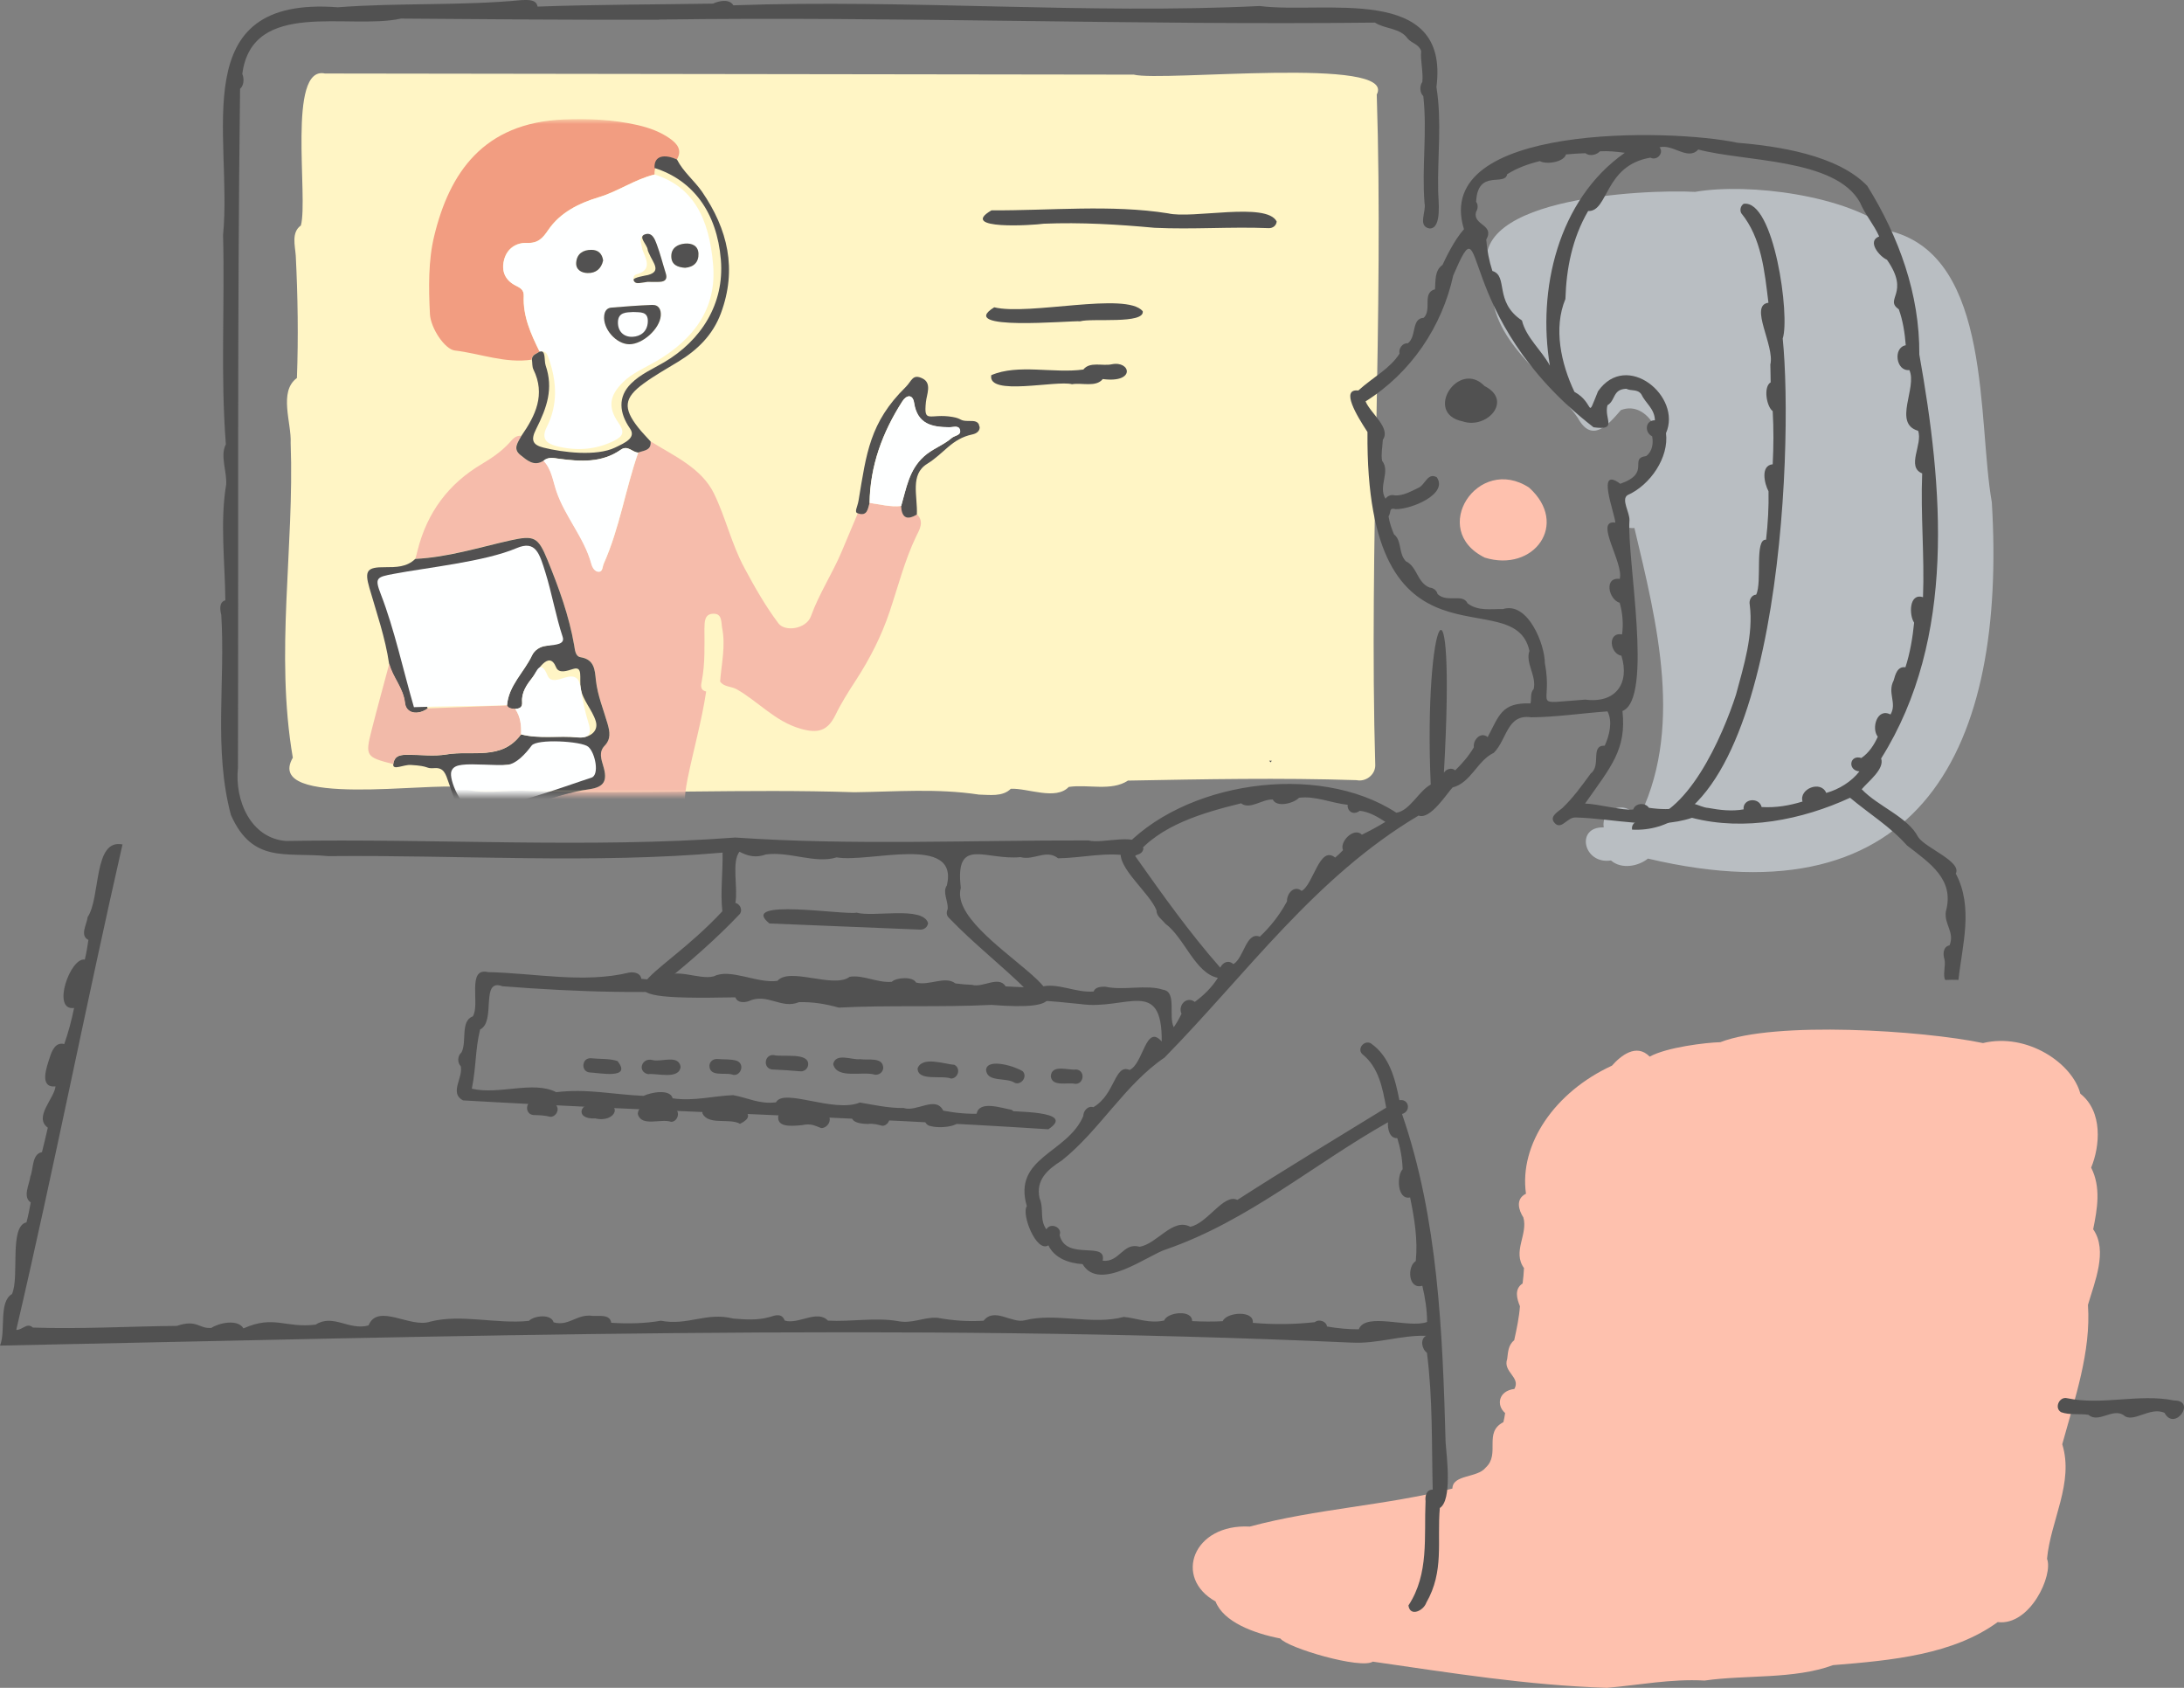 <svg width="220" height="170" viewBox="0 0 220 170" fill="none" xmlns="http://www.w3.org/2000/svg">
<rect x="0" y="0" width="220" height="170" fill="#808080" stroke="none"/>
<path d="M200.646 50.614C199.175 42.342 200.694 26.012 190.549 23.307C186.229 19.651 176.087 18.395 170.75 19.326C165.681 19.047 146.134 19.908 150.317 28.347C149.828 34.307 155.91 37.754 158.939 42.091C160.365 44.713 162.012 42.769 163.276 41.304C166.017 40.244 168.083 44.395 166.803 46.589C166.135 48.905 162.822 49.435 162.831 51.803C162.889 52.764 163.813 53.271 164.638 53.178C166.893 62.678 169.733 73.675 164.833 82.856C164.67 80.498 161.216 81.035 161.546 83.338C158.674 83.236 159.476 87.094 162.278 86.667C163.343 87.592 165.047 87.251 166.001 86.477C193.671 93.021 202.117 75.178 200.643 50.608L200.646 50.614Z" fill="#B9BEC2"/>
<path d="M154.025 49.108C148.882 45.763 143.88 53.374 149.573 56.166C154.511 57.692 158.115 52.78 154.025 49.108Z" fill="#FEC1AE"/>
<path d="M210.851 123.81C211.267 121.77 211.653 119.583 210.647 117.602C211.538 115.466 211.848 111.956 209.557 110.157C208.765 107.093 204.206 103.99 199.752 105.058C193.649 103.781 178.802 102.824 173.294 104.97C171.878 105.002 167.894 105.476 166.178 106.424C164.84 105.048 163.261 106.332 162.376 107.335C156.616 109.98 153.012 115.256 153.715 120.231C152.631 120.763 152.986 121.897 153.453 122.624C153.938 124.33 152.325 126.055 153.516 127.725C153.491 128.241 153.443 128.758 153.376 129.271C152.5 129.844 152.817 130.847 153.108 131.566C153.024 132.714 152.778 133.853 152.529 134.989C151.897 135.5 151.916 136.229 151.823 136.875C151.36 138.191 153.216 138.704 152.548 139.895C150.96 140.084 150.689 141.526 151.615 142.322C151.574 142.63 151.513 142.934 151.44 143.24C149.404 144.284 151.168 146.444 149.654 147.819C148.833 148.875 146.331 148.493 146.305 149.926C139.596 151.64 132.573 151.959 125.895 153.758C120.173 153.45 118.17 158.924 122.445 161.298C123.24 163.363 126.288 164.507 128.972 165.031C129.704 165.99 137.1 168.148 138.283 167.361C146.126 168.49 153.897 169.749 161.875 169.999C165.108 169.726 168.287 169.077 171.703 169.266C175.91 168.667 180.69 169.162 184.652 167.713C190.671 167.232 196.752 166.639 201.231 163.379C204.515 163.777 206.848 158.616 206.202 157.001C206.557 153.172 208.937 149.33 207.736 145.466C209.001 140.859 210.65 136.135 210.324 131.431C210.979 129.17 212.359 125.959 210.851 123.815V123.81Z" fill="#FEC1AE"/>
<path d="M138.678 9.531C140.83 5.621 117.122 8.259 114.205 7.516C87.05 7.481 59.891 7.446 32.736 7.404C28.904 6.565 31.073 19.94 30.308 22.712C29.33 23.403 29.723 24.743 29.794 25.761C29.998 29.864 30.062 33.966 29.909 38.072C28.038 39.444 29.378 42.602 29.279 44.616C29.663 55.195 27.683 65.746 29.496 76.315C26.528 81.44 43.667 78.738 46.315 79.306C48.484 80.161 51.001 79.496 53.281 79.669C64.196 80.01 75.063 79.432 86.062 79.795C90.328 79.74 94.348 79.39 98.614 80.032C99.673 80.055 100.997 80.273 101.822 79.445C103.562 79.374 106.341 80.636 107.659 79.261C109.587 78.969 111.954 79.724 113.62 78.622C121.308 78.481 128.965 78.33 136.644 78.577C137.561 78.77 138.518 78.066 138.534 77.103C137.897 55.311 139.391 31.444 138.684 9.531H138.678Z" fill="#FFF5C5"/>
<path d="M179.576 34.095C180.334 31.929 178.716 20.068 175.639 20.528C175.339 20.733 175.236 21.145 175.399 21.469C177.449 23.978 177.75 27.345 178.14 30.493C176.151 30.741 178.802 34.834 178.329 36.723V36.649C178.338 37.291 178.364 37.86 178.364 38.512C177.609 38.946 177.945 40.957 178.569 41.407C178.671 43.196 178.661 44.937 178.569 46.762C177.318 46.878 177.734 48.725 178.147 49.48C178.182 51.054 178.089 52.715 177.9 54.363C176.711 54.238 177.529 58.652 176.903 59.892C176.423 59.921 176.157 60.455 176.256 60.907C176.64 63.921 175.658 67.05 174.872 69.964C173.57 74.012 169.908 82.596 165.034 82.705C164.618 82.75 164.315 83.149 164.407 83.563C179.301 84.318 180.711 45.181 179.576 34.092V34.095Z" fill="#515151"/>
<path d="M149.547 38.885C146.931 36.164 143.352 41.625 147.334 42.441C149.771 43.27 152.441 40.337 149.547 38.885Z" fill="#515151"/>
<path d="M197.001 88.01C197.682 86.779 193.932 85.412 193.214 84.3C192.179 82.278 189.168 81.219 187.536 79.492C188.206 78.688 189.857 77.458 189.493 76.392C197.123 64.257 195.702 48.949 193.338 35.703C193.383 29.652 191.301 23.884 188.095 18.72C185.09 15.595 179.047 14.712 174.988 14.374C168.349 12.943 144.158 12.398 147.47 23.086C146.486 24.171 145.573 26.107 145.308 26.683C144.49 27.243 144.618 28.342 144.551 29.134C143.223 29.5 144.264 31.159 143.421 32.006C142.146 32.079 142.721 33.875 141.821 34.573C141.252 34.536 140.863 35.121 140.978 35.62C139.972 37.176 138.372 37.935 136.826 39.332C135.028 39.131 136.625 41.796 137.749 43.513C137.541 68.977 152.519 58.365 154.065 65.564C153.633 66.763 154.796 68.067 154.493 69.397C154.122 69.778 154.285 70.363 154.173 70.847C151.235 70.743 151.018 72.08 149.859 74.236C149.131 73.651 148.355 74.553 148.466 75.272C147.959 76.124 147.31 76.895 146.585 77.589C146.234 77.275 145.662 77.455 145.448 77.836C146.723 55.319 143.376 61.961 144.12 79.023C142.926 79.653 142.025 81.654 140.661 81.858C132.716 76.675 119.064 78.74 112.945 85.68C112.405 87.297 115.841 89.952 116.502 91.703C116.477 92.267 117.061 92.623 117.387 93.031C119.329 94.468 120.383 98.025 122.679 98.488C122.088 99.432 121.27 100.242 120.354 100.912C119.501 100.282 118.639 101.283 119.016 102.106C118.789 102.593 118.53 103.037 118.237 103.461C117.681 102.383 118.562 99.904 117.189 99.694C115.471 99.124 113.213 99.797 111.332 99.38C110.898 99.38 110.333 99.404 110.163 99.864C108.365 100.023 106.472 98.923 104.853 99.404C103.674 99.475 102.489 99.42 101.305 99.347C100.589 98.232 99.002 99.517 97.916 99.194C97.361 99.176 96.802 99.121 96.243 99.051C95.202 98.247 93.592 99.325 92.27 98.96C91.96 98.326 90.268 98.448 89.83 98.89C88.365 99.012 86.943 98.162 85.593 98.384C83.961 99.603 79.57 97.364 78.311 98.792C76.293 99.085 73.572 97.495 71.905 98.336C70.391 98.756 67.738 97.27 66.847 98.671C66.074 98.683 65.397 98.686 64.605 98.585C64.522 98.016 63.893 97.87 63.378 97.958C58.764 99.064 53.961 98.019 49.164 97.912C46.983 97.398 48.388 101.183 47.628 102.364C46.341 102.849 47.056 104.932 46.485 106.006C46.079 106.335 46.057 107.03 46.411 107.389C46.68 108.546 45.23 110.069 46.635 110.83C66.09 111.957 86.151 112.487 105.603 113.741C108.509 111.817 101.991 112.015 100.867 111.844C100.254 111.652 99.047 111.442 98.74 112.158C97.492 112.228 96.24 112.097 95.013 111.865C94.26 110.318 92.328 112.039 91.025 111.597C89.578 111.625 88.052 111.293 86.618 111.046C83.999 112.133 78.937 109.545 78.171 111.025C76.513 111.241 75.325 110.568 73.853 110.303C71.819 110.385 69.88 110.937 67.76 110.623C67.492 109.63 65.528 110.035 64.835 110.376C61.846 110.254 59.134 109.624 56.033 110.005C53.731 108.814 50.224 110.306 47.529 109.652C47.989 107.328 47.855 105.787 48.362 103.689C50.01 102.894 48.334 98.491 50.611 99.335C58.192 99.928 65.853 100.166 73.39 99.566C85.11 100.757 97.019 99.828 108.832 101.128C113.405 101.789 117.084 98.363 117.023 104.904C115.414 103.047 115.174 107.176 113.782 107.764C112.262 107.121 112.357 110.227 110.135 111.518C109.579 111.336 109.122 111.899 109.122 112.407C107.538 116.183 101.988 116.534 103.435 121.488C102.863 122.298 104.399 126.202 105.606 125.432C106.223 126.735 107.688 127.24 109.052 127.323C110.754 130.222 115.749 126.336 117.473 125.834C125.764 122.965 132.346 117.237 139.815 113.035C139.758 113.696 139.975 114.676 140.751 114.633C141.061 115.617 141.255 116.662 141.291 117.767C140.687 118.388 140.719 120.885 142.044 120.608C142.475 122.709 142.83 124.838 142.616 127.012C141.734 127.536 141.833 129.92 143.274 129.5C143.555 130.691 143.756 131.948 143.753 133.151C141.92 133.833 137.561 132.113 136.874 133.888C135.82 133.894 134.721 133.788 133.671 133.605C133.62 133.087 132.853 132.822 132.445 133.169C130.375 133.398 128.274 133.422 126.198 133.236C126.351 131.936 123.525 132.161 123.171 133.069C122.19 133.13 121.155 133.115 120.089 133.063C120.098 131.86 117.569 132.164 117.266 133.005C115.739 133.331 114.545 132.774 113.207 132.64C110.007 133.495 106.36 132.183 103.233 132.981C101.911 133.325 100.171 131.638 99.079 133.023C97.472 133.127 95.936 133.002 94.397 132.725C92.986 132.649 91.897 133.367 90.399 133.054C88.176 132.679 85.707 133.142 83.402 133.014C82.316 131.872 80.425 133.431 79.049 133.008C78.749 132.25 78.132 132.454 77.503 132.658C76.315 132.993 75.118 132.908 73.847 132.804C71.151 132.125 69.28 133.553 66.566 133.023C65.042 133.297 63.299 133.346 61.568 133.23C61.462 132.369 60.399 132.563 59.735 132.542C58.109 132.286 57.33 133.626 55.765 133.185C55.526 132.311 53.795 132.503 53.284 133.038C50.042 133.383 46.443 132.32 43.339 133.115C41.334 133.806 38.067 131.205 37.125 133.495C35.167 134.049 33.557 132.286 31.798 133.416C28.722 133.794 27.608 132.42 24.526 133.797C23.961 132.834 22.083 133.23 21.294 133.745C20.023 133.861 19.876 132.85 17.817 133.544C12.966 133.59 8.22 133.879 3.312 133.714C2.718 133.16 2.242 133.989 1.638 133.946C5.423 117.755 8.638 101.289 12.34 85.053C9.373 84.45 10.162 90.397 8.824 92.376C8.757 93.092 8 94.231 8.907 94.672C8.811 95.333 8.702 95.997 8.543 96.649C7.08 96.387 5.161 101.835 7.463 101.524C7.211 102.76 6.892 103.966 6.473 105.16C5.573 104.919 5.215 105.876 5.007 106.521C4.73 107.401 3.886 109.588 5.592 109.423C5.47 110.653 3.369 112.52 4.816 113.58C4.621 114.402 4.439 115.23 4.228 116.046C3.203 116.22 3.376 117.746 3.059 118.492C2.97 119.268 2.248 120.565 3.098 121.107C2.973 121.784 2.842 122.456 2.667 123.117C0.888 123.498 1.99 128.656 1.204 130.34C-0.166 131.129 0.61 134.074 0 135.529C45.041 134.61 90.986 133.194 136.133 135.228C136.127 135.228 136.117 135.228 136.111 135.228L136.203 135.234C136.184 135.231 136.162 135.228 136.143 135.225C138.739 135.374 141.07 134.47 143.654 134.54C143.028 134.878 143.219 135.883 143.74 136.251C144.337 140.95 144.206 145.402 144.321 150.034C143.673 150.034 143.539 150.691 143.599 151.188C143.437 154.778 143.976 158.514 141.875 161.703C142.041 162.89 143.401 162.226 143.673 161.426C145.503 158.24 144.743 155.271 145.037 151.885C146.295 151.109 145.733 146.714 145.621 145.314C145.314 134.208 144.867 122.724 141.23 112.203C142.175 111.935 141.929 110.641 140.965 110.812C140.534 108.653 139.978 106.387 138.071 105.075C137.388 104.74 136.686 105.647 137.222 106.168C138.883 107.489 139.263 109.569 139.636 111.564C134.584 114.667 129.558 117.694 124.64 120.855C123.279 120.17 121.638 123.227 119.894 123.559C118.131 122.624 116.573 125.276 114.797 125.575C113.127 125.091 112.788 127.177 111.074 126.979C111.511 124.929 107.398 127.061 106.737 124.405C107.047 123.626 105.823 123.081 105.405 123.821C104.683 122.822 105.194 121.805 104.712 120.666C104.335 118.86 105.475 117.819 106.957 116.887C110.773 113.848 113.309 109.228 117.304 106.521C125.604 98.071 132.445 88.347 142.897 82.144C144.075 82.61 145.774 79.876 146.324 79.312C148.179 78.841 148.818 76.596 150.472 75.826C151.82 74.486 151.791 71.888 154.231 72.248C156.667 72.236 159.382 71.834 161.927 71.651C162.464 72.665 162.122 74.075 161.649 75.104C160.155 75.058 161.327 77.09 160.241 77.903C159.356 79.118 158.472 80.348 157.373 81.395C156.846 81.825 155.93 82.327 156.718 83C157.36 83.493 157.89 82.315 158.705 82.336C162.553 82.428 166.698 83.624 170.435 82.37C175.717 83.74 181.519 82.58 186.364 80.351C188.299 81.974 190.448 83.286 192.087 85.147C194.427 86.959 196.906 88.573 196.011 91.807C195.823 93.122 196.922 93.874 196.385 95.214C195.714 95.348 195.702 96.131 195.877 96.639C196.008 97.258 195.679 98.26 195.951 98.704C196.366 98.68 196.867 98.674 197.279 98.695C197.662 95.187 198.806 91.405 197.024 88.01H197.001ZM137.193 84.069C136.369 83.262 134.897 84.806 135.287 85.625C135.038 85.902 134.798 86.118 134.492 86.374C132.914 85.104 132.32 89.075 131.119 89.736C130.346 89.097 129.605 90.038 129.644 90.784C128.938 92.099 128.009 93.305 126.907 94.34C125.518 93.801 125.323 96.463 124.247 97.105C123.697 96.639 123.177 96.959 122.915 97.456C119.785 93.899 117.081 90.08 114.35 86.222C116.806 83.113 121.178 81.858 125.016 80.911C125.901 81.596 127.146 80.473 128.207 80.528C128.619 81.374 130.34 80.899 130.851 80.354C132.496 80.138 134.083 80.881 135.756 81.06C135.689 81.63 136.254 82.187 136.976 81.663C137.925 81.767 138.771 82.269 139.553 82.781C138.787 83.253 137.988 83.679 137.19 84.069H137.193ZM148.693 20.321C148.856 16.972 151.577 18.82 151.826 17.544C152.829 16.917 153.911 16.521 155.112 16.226C155.751 16.597 157.533 16.335 157.744 15.556C158.398 15.489 159.056 15.455 159.714 15.431C160.116 15.772 160.835 15.604 161.167 15.239C162 15.187 162.84 15.279 163.671 15.388C156.888 20.151 154.857 29.262 156.124 36.829C155.291 35.273 153.729 34.009 153.311 32.28C150.456 30.377 151.973 27.794 150.331 27.292C149.999 26.272 149.795 25.2 149.715 24.134C150.59 22.587 148.319 22.706 148.687 21.345C148.878 21.034 148.917 20.629 148.693 20.321ZM159.672 70.466C153.966 70.862 156.492 71.301 155.617 66.8C155.617 64.884 153.895 60.551 151.388 61.349C150.169 61.316 148.904 61.58 147.84 60.776C147.339 59.729 145.771 60.746 144.81 59.833C144.733 59.479 144.391 59.208 144.015 59.181C142.734 58.681 142.779 57.08 141.616 56.532C140.847 55.731 141.243 54.476 140.419 53.815C140.186 53.267 139.968 52.64 139.873 52.009C140.166 51.577 139.85 51.096 140.601 51.282C142.137 51.312 145.921 49.768 144.727 48.066C143.801 47.557 143.564 48.852 142.865 49.141C142.137 49.485 141.374 49.939 140.508 49.899C140.103 49.777 139.729 49.981 139.566 50.237C138.784 48.961 140.103 47.53 139.218 46.403C139.106 45.697 139.263 44.996 139.295 44.299C140.134 43.108 138.052 41.629 137.557 40.429C142.166 37.53 145.266 32.87 146.391 27.736C149.939 19.523 146.023 31.79 160.522 43.035C163.013 43.379 161.56 42.237 161.921 40.818C162.764 40.328 162.416 39.211 163.821 39.156C164.325 39.412 164.929 39.162 165.328 39.698C165.753 40.617 166.673 41.153 166.704 42.332C165.715 42.32 165.635 43.562 166.427 43.943C166.561 44.64 166.452 45.481 165.817 45.934C164.016 46.187 166.363 47.637 163.211 48.727C160.739 46.863 162.655 51.662 162.716 52.637C160.528 52.308 163.604 56.736 163.157 58.307C161.544 58.1 162.042 60.381 163.153 60.713C163.454 61.742 163.537 62.835 163.396 63.898C161.901 63.639 162.151 65.835 163.332 66.048C164.185 68.816 162.77 70.877 159.669 70.463L159.672 70.466ZM187.299 77.702C186.504 78.728 185.252 79.504 183.962 79.864C183.416 78.557 181.197 79.456 181.574 80.731C180.223 81.143 178.916 81.368 177.454 81.286C177.198 80.257 175.531 80.421 175.637 81.52C174.452 81.733 173.248 81.593 172.054 81.371C171.23 81.338 169.92 80.296 169.425 81.298C168.384 81.575 167.18 81.517 166.098 81.362C165.715 80.792 164.737 80.878 164.52 81.529C163.53 81.672 160.953 80.963 159.666 80.936C162.301 77.193 163.853 75.482 163.434 71.614C166.58 70.372 163.856 56.16 164.14 52.408C164.185 51.638 163.281 50.31 163.942 49.872C166.235 48.861 168.135 46.068 167.819 43.629C169.461 39.935 163.85 35.279 160.972 39.412C159.736 42.451 160.713 40.633 158.596 39.466C157.236 36.601 156.466 33.041 157.689 30.112C157.779 27.06 158.373 24.003 159.976 21.253C162.036 21.341 161.601 16.652 166.251 15.879C166.925 16.229 167.634 15.394 167.174 14.834C168.55 14.484 170.016 16.216 171.073 15.059C175.752 16.314 184.898 15.924 187.367 20.401C187.865 21.6 188.765 22.617 189.295 23.814C188.031 24.289 189.311 25.824 190.078 26.162C192.467 29.57 189.749 30.099 191.275 31.159C191.691 32.319 191.876 33.553 191.972 34.774C190.659 35.008 190.994 37.432 192.332 37.271C193.163 39.028 190.64 42.645 193.214 43.389C193.718 44.719 191.991 47.018 193.626 47.682C193.457 51.845 193.872 55.996 193.709 60.152C192.281 59.686 192.304 61.982 192.815 62.713C192.671 64.178 192.409 65.767 191.94 67.208C191.125 67.089 190.915 67.96 190.752 68.539C190.091 69.799 191.116 70.813 190.435 71.965C189.085 71.255 188.481 73.362 189.155 74.2C188.8 74.998 188.273 75.823 187.497 76.347C186.313 75.966 186.073 77.583 187.296 77.695L187.299 77.702Z" fill="#515151"/>
<path d="M22.291 61.942C22.706 68.704 21.51 75.519 23.259 82.082C25.453 87.033 28.821 85.809 33.052 86.23C46.165 86.098 59.68 87.026 72.786 85.876C72.828 87.833 72.552 89.876 72.764 91.784C65.958 99.115 58.25 100.783 74.078 100.452C74.273 101.021 74.957 100.995 75.428 100.834C77.273 99.973 78.722 101.682 80.484 100.937C81.862 100.899 83.164 101.114 84.488 101.486C89.557 101.223 94.616 101.47 99.868 101.213C115.024 102.412 95.307 94.721 96.785 89.429C96.168 84.186 99.26 86.679 102.791 86.329C104.144 86.705 105.394 85.491 106.584 86.448C109.027 86.416 111.458 85.77 113.866 86.226C114.365 86.14 115.072 86.111 115.174 85.491C114.822 83.695 111.077 85.05 109.645 84.649C97.792 84.62 85.841 85.166 74.075 84.357C59.367 85.462 43.664 84.437 28.811 84.704C25.252 84.43 23.621 80.607 23.97 77.334C24.03 54.643 23.896 31.74 24.184 8.943C24.59 8.596 24.6 7.899 24.408 7.439C25.412 -0.149 35.096 3.031 40.389 1.872C49.017 1.936 57.71 2.013 66.383 1.987C66.371 1.981 66.361 1.975 66.348 1.971C90.315 1.64 114.451 2.553 138.505 2.277C139.467 2.925 141.069 2.8 141.808 3.899C142.234 4.378 142.947 4.464 143.158 5.142C143.065 6.122 143.385 7.221 143.273 8.258C142.988 8.65 143.011 9.351 143.375 9.688C143.775 13.28 143.212 16.83 143.497 20.467C143.698 21.286 142.761 22.809 144.015 23.014C145.294 23.014 144.869 20.091 144.869 19.207C144.798 15.718 145.256 12.274 144.696 8.769C146.059 -1.72 133.346 1.444 126.895 0.606C109.542 1.457 91.521 -0.091 73.873 0.535C73.483 -0.139 72.409 0.082 71.823 0.365C65.913 0.461 60.032 0.452 54.15 0.664C54.035 -0.075 53.178 -0.004 52.609 0.005C46.398 0.603 40.232 0.259 34.025 0.734C18.526 -0.451 23.445 13.54 22.47 23.682C22.655 30.843 22.204 37.722 22.751 44.745C22.147 45.917 22.876 47.498 22.783 48.805C22.15 52.545 22.665 56.654 22.7 60.461C22.047 60.657 22.163 61.412 22.291 61.935V61.942ZM74.548 92.035C74.82 91.588 74.519 91.049 74.078 90.939C74.363 89.4 73.665 86.814 74.5 85.77H74.465C75.261 86.204 76.118 86.442 77.145 86.062C79.524 85.732 82.137 87.026 84.277 86.355C87.549 86.936 96.625 83.961 95.381 89.182C94.92 89.834 95.505 90.737 95.47 91.524C95.368 91.807 95.253 92.15 95.64 92.501C98.118 95.077 100.949 97.268 103.491 99.784C91.287 100.349 79.157 99.115 66.965 98.907C69.61 96.77 72.217 94.493 74.545 92.035H74.548Z" fill="#515151"/>
<path d="M127.989 76.784C128.027 76.727 128.069 76.672 128.114 76.621H127.852C127.903 76.672 127.948 76.727 127.989 76.784Z" fill="#515151"/>
<path d="M77.508 93.012C82.571 93.221 87.637 93.42 92.7 93.632C93.093 93.642 93.454 93.372 93.486 92.961C92.92 91.236 88.017 92.408 86.287 91.923C85.082 92.193 74.272 90.419 77.508 93.012Z" fill="#515151"/>
<path d="M108.265 109.158C109.174 109.264 109.378 107.838 108.416 107.716C107.603 107.835 105.96 107.144 105.848 108.391C105.966 109.493 107.495 108.998 108.265 109.158Z" fill="#515151"/>
<path d="M103.041 107.915C102.418 107.459 99.456 106.495 99.328 107.751C99.424 109.056 101.372 108.481 102.206 109.059C102.836 109.338 103.524 108.481 103.041 107.915Z" fill="#515151"/>
<path d="M95.792 108.634C96.463 108.634 96.85 107.651 96.147 107.25C95.107 107.179 92.904 106.35 92.434 107.6C92.421 108.946 94.899 108.268 95.792 108.631V108.634Z" fill="#515151"/>
<path d="M88.97 107.594C88.976 106.412 87.444 106.816 86.651 106.681C85.823 106.787 84.182 105.994 83.93 107.173C84.288 108.737 86.92 107.851 88.151 108.249L88.119 108.243C88.522 108.297 88.928 108.024 88.97 107.591V107.594Z" fill="#515151"/>
<path d="M80.682 107.908C81.043 107.908 81.369 107.626 81.407 107.253C81.523 105.958 78.855 106.492 77.925 106.27C76.981 106.183 76.837 107.619 77.778 107.716C78.747 107.761 79.716 107.818 80.682 107.908Z" fill="#515151"/>
<path d="M73.703 108.214C74.525 108.557 75.139 107.224 74.221 106.842C73.591 106.649 72.903 106.726 72.251 106.662C71.861 106.64 71.503 106.9 71.461 107.308C71.448 108.487 72.955 108.011 73.703 108.214Z" fill="#515151"/>
<path d="M68.561 107.449C68.346 106.174 66.61 107.006 65.724 106.768C64.64 106.486 64.16 107.944 65.282 108.188C66.168 108.073 68.417 108.776 68.557 107.449H68.561Z" fill="#515151"/>
<path d="M62.2 106.868C61.355 106.594 60.422 106.684 59.539 106.588C58.608 106.504 58.468 107.921 59.392 108.018C60.348 108.047 63.712 108.753 62.2 106.868Z" fill="#515151"/>
<path d="M101.878 111.773C100.925 111.619 98.626 110.797 98.383 112.178C98.504 113.383 100.398 112.702 101.2 113.091C101.987 113.563 102.758 112.265 101.878 111.773Z" fill="#515151"/>
<path d="M93.787 113.428C94.862 113.736 98.015 113.354 95.908 112.034C95.249 112.034 94.587 112.088 93.934 111.992C93.001 111.902 92.854 113.325 93.787 113.428Z" fill="#515151"/>
<path d="M87.436 113.203C87.993 113.145 88.415 113.27 88.875 113.392C89.413 113.392 89.841 112.702 89.445 112.21C86.553 110.495 84.059 113.187 87.436 113.203Z" fill="#515151"/>
<path d="M80.773 113.325C81.723 113.132 82.033 113.364 82.727 113.621C83.386 113.621 83.894 112.75 83.36 112.246C82.932 111.719 78.365 111.555 78.394 112.429C78.279 113.537 79.609 113.431 80.77 113.328L80.773 113.325Z" fill="#515151"/>
<path d="M70.755 112.139C71.373 113.38 73.451 112.576 74.545 113.19C76.573 112.207 74.302 111.33 73.02 111.474C72.255 111.452 70.701 110.864 70.755 112.139Z" fill="#515151"/>
<path d="M66.028 111.471C65.373 111.52 64.272 111.224 64.25 112.201C64.595 113.54 66.588 112.631 67.602 112.991C68.27 112.991 68.59 111.953 67.925 111.622C67.32 111.442 66.674 111.459 66.031 111.475L66.028 111.471Z" fill="#515151"/>
<path d="M60.33 111.201C58.392 110.796 57.778 112.772 59.959 112.647C62.083 113.151 62.892 110.925 60.33 111.201Z" fill="#515151"/>
<path d="M53.877 110.864C52.933 110.781 52.792 112.214 53.73 112.307C54.299 112.32 54.897 112.339 55.444 112.487C55.981 112.487 56.416 111.806 56.019 111.308C55.508 110.72 54.574 110.974 53.88 110.864H53.877Z" fill="#515151"/>
<path d="M218.988 141.054C215.476 140.344 211.76 141.574 208.232 140.829C207.452 140.62 206.886 141.822 207.628 142.239C208.494 142.544 209.46 142.365 210.365 142.499C211.392 143.38 212.79 141.809 213.899 142.522C214.846 143.421 216.57 141.626 218.038 142.303C219.074 144.228 221.297 141.034 218.991 141.057L218.988 141.054Z" fill="#515151"/>
<path d="M116.306 22.944C120.202 23.127 123.915 22.822 127.82 22.979C128.216 22.988 128.571 22.719 128.603 22.308C127.58 20.306 120.122 22.076 117.659 21.488C111.973 20.582 105.791 21.218 99.874 21.186C96.462 23.172 104.067 22.693 105.135 22.532C108.871 22.378 112.625 22.603 116.309 22.944H116.306Z" fill="#515151"/>
<path d="M115.107 31.341C113.447 29.362 103.674 31.81 100.15 30.952C96.229 33.378 107.764 32.282 108.82 32.359C109.971 32.025 115.331 32.674 115.111 31.341H115.107Z" fill="#515151"/>
<path d="M111.992 36.691C111.061 36.893 109.785 36.389 109.13 37.218C106.146 37.638 102.541 36.626 99.852 37.789C99.462 39.945 106.405 38.271 107.988 38.699C108.966 38.522 110.396 39.036 111.087 38.178C114.429 38.618 113.895 36.302 111.992 36.691Z" fill="#515151"/>
<mask id="mask0_1143_18556" style="mask-type:alpha" maskUnits="userSpaceOnUse" x="34" y="11" width="73" height="69">
<rect x="34" y="11.999" width="73" height="68" fill="#D9D9D9"/>
</mask>
<g mask="url(#mask0_1143_18556)">
<path d="M45.258 89.017C45.788 86.876 46.306 84.735 46.836 82.595C47.859 82.373 48.87 82.041 49.893 81.943C51.077 81.844 52.223 81.672 53.333 81.217C55.293 80.405 57.302 79.777 59.422 79.47C60.852 79.26 61.21 78.621 60.778 77.181C60.556 76.455 60.297 75.73 60.901 75.102C61.555 74.425 61.431 73.7 61.21 72.912C60.791 71.448 60.199 70.033 60.026 68.508C59.915 67.499 59.915 66.416 58.485 66.182C57.943 66.096 57.918 65.432 57.832 64.952C57.302 61.987 56.291 59.169 55.157 56.401C54.196 54.064 53.838 53.879 51.385 54.42C48.217 55.122 45.11 56.106 41.844 56.278C41.918 55.995 42.004 55.712 42.066 55.429C43.027 51.615 45.18 48.72 48.525 46.743C49.536 46.14 50.497 45.488 51.299 44.615C51.619 44.27 51.915 43.827 52.507 43.901C52.174 44.529 51.607 45.193 52.396 45.821C53.061 46.349 53.776 47.038 54.763 46.386C55.576 47.235 55.699 48.404 56.057 49.438C56.932 52.034 58.867 54.113 59.582 56.77C59.693 57.176 59.94 57.57 60.334 57.57C60.729 57.57 60.692 57.066 60.827 56.758C62.43 53.166 63.009 49.253 64.304 45.562C64.858 45.353 65.623 45.378 65.536 44.455C67.903 45.931 70.664 47.137 71.922 49.708C73.093 52.107 73.685 54.789 74.979 57.189C76.014 59.12 77.087 61.015 78.406 62.774C79.084 63.685 81.229 63.34 81.685 62.073C82.511 59.785 83.854 57.767 84.791 55.54C85.334 54.248 85.876 52.969 86.418 51.677C87.392 52.009 87.429 51.246 87.602 50.656C88.662 50.791 89.698 51.086 90.782 50.963C90.844 52.12 91.362 52.415 92.372 51.812C93.124 52.55 92.619 53.35 92.311 53.977C91.127 56.426 90.474 59.059 89.611 61.618C88.785 64.078 87.626 66.342 86.221 68.508C85.482 69.639 84.754 70.784 84.163 72.002C83.361 73.65 82.363 73.896 80.625 73.392C78.073 72.654 76.384 70.661 74.202 69.418C73.648 69.11 72.933 69.209 72.538 68.643C72.674 66.859 73.105 65.075 72.748 63.279C72.637 62.688 72.76 61.802 71.885 61.815C70.948 61.815 70.973 62.639 70.96 63.34C70.96 65.1 71.034 66.859 70.689 68.606C70.603 69.024 70.504 69.504 71.133 69.652C70.689 72.605 69.863 75.484 69.272 78.399C68.889 80.282 68.754 82.201 69.469 84.12C69.987 85.51 70.356 86.975 70.27 88.5" fill="#F6BCAB"/>
<path d="M53.566 36.224C50.903 36.63 48.401 35.609 45.812 35.302C44.801 35.179 43.383 33.05 43.309 31.635C43.174 28.99 43.137 26.222 43.741 23.761C45.269 17.438 48.672 12.369 56.771 12.036C59.285 11.938 61.775 12.036 64.241 12.602C65.4 12.873 66.509 13.267 67.483 13.956C68.198 14.46 68.752 15.1 68.186 16.06C66.977 15.518 65.868 16.269 65.93 17.573C63.945 18.053 62.281 19.271 60.309 19.861C58.361 20.452 56.438 21.375 55.23 23.146C54.663 23.995 54.207 24.512 53.06 24.463C51.988 24.413 51.051 25.029 50.767 26.185C50.484 27.305 50.878 28.215 51.938 28.756C52.395 28.99 52.789 29.187 52.752 29.814C52.653 31.845 53.467 33.629 54.342 35.4C54.059 35.658 53.553 35.695 53.553 36.224H53.566Z" fill="#F29D81"/>
<path d="M41.844 56.291C45.111 56.131 48.217 55.147 51.385 54.433C53.839 53.892 54.196 54.076 55.157 56.414C56.292 59.194 57.315 62 57.833 64.965C57.919 65.445 57.943 66.109 58.486 66.195C59.903 66.429 59.916 67.499 60.027 68.52C60.199 70.058 60.791 71.461 61.21 72.925C61.432 73.712 61.555 74.438 60.902 75.115C60.298 75.742 60.569 76.468 60.779 77.194C61.21 78.633 60.853 79.261 59.423 79.482C57.315 79.79 55.293 80.418 53.333 81.23C52.224 81.685 51.077 81.857 49.894 81.955C48.858 82.041 47.847 82.374 46.837 82.607C46.344 82.62 46.368 82.263 46.257 81.931C45.937 80.897 45.555 79.888 45.21 78.867C44.889 77.932 44.717 77.293 43.755 77.366C42.818 77.44 43.361 77.157 41.388 77.046C40.648 76.997 39.539 77.637 39.613 76.973C39.736 76.013 40.464 76.025 41.166 76.025C42.448 76.025 43.755 76.198 44.988 75.988C47.539 75.558 50.535 76.64 52.483 73.971C54.356 74.45 56.279 74.081 58.178 74.278C59.201 74.389 60.359 73.774 60.014 72.642C59.657 71.473 58.683 70.526 58.498 69.32C58.338 68.299 58.757 67.069 57.746 67.376C57.167 67.548 56.292 67.905 56.008 67.192C55.281 65.408 54.06 67.696 53.666 68.2C53.087 68.939 52.52 69.714 52.593 70.723C52.63 71.288 52.31 71.375 51.891 71.412C51.583 71.362 51.237 71.412 51.065 71.043C51.225 69.037 52.778 67.721 53.58 66.023C53.826 65.494 54.381 65.125 54.997 65.051C56.07 64.94 55.971 64.362 55.712 63.599C55.059 61.643 54.443 59.674 53.826 57.718C53.222 55.786 52.581 55.454 50.646 56.279C47.441 57.632 44.002 58.001 40.636 58.641C38.923 58.961 38.725 59.047 39.354 60.671C40.722 64.19 42.017 67.745 43.077 71.362C42.078 72.076 40.895 71.879 40.784 70.821C40.612 69.271 39.539 68.237 39.194 66.847C38.812 64.227 37.937 61.741 37.209 59.207C36.704 57.46 36.975 57.115 38.8 57.128C39.884 57.128 40.969 57.128 41.82 56.303L41.844 56.291ZM49.006 80.811C52.174 80.922 54.899 79.359 57.783 78.424C58.621 78.154 58.732 76.345 58.03 75.767C57.364 75.201 53.937 75.287 53.419 76.001C52.803 76.837 52.002 76.948 51.102 77.034C50.029 77.132 48.957 77.317 47.885 77.465C47.428 77.526 46.985 77.612 46.812 78.105C46.504 78.966 48.057 80.885 49.019 80.823L49.006 80.811Z" fill="#525151"/>
<path d="M65.934 16.933C65.86 15.629 66.969 15.518 68.19 16.059C68.818 17.302 69.928 18.175 70.717 19.307C73.318 23.097 74.267 27.12 72.615 31.561C71.802 33.739 70.261 35.252 68.313 36.433C67.142 37.147 65.934 37.824 64.825 38.636C62.852 40.075 62.754 41.108 64.27 43.04C64.664 43.545 65.12 44 65.539 44.467C65.626 45.39 64.849 45.365 64.307 45.575C63.703 45.575 63.271 44.787 62.544 45.292C60.633 46.633 58.476 46.485 56.319 46.202C55.789 46.128 55.246 45.993 54.778 46.387C53.792 47.039 53.077 46.35 52.411 45.821C51.622 45.193 52.189 44.529 52.522 43.901C53.94 41.859 54.975 39.743 53.73 37.208C53.594 36.925 53.632 36.544 53.582 36.212C53.582 35.695 54.088 35.646 54.371 35.388C55.012 35.252 54.79 36.273 54.963 36.802C55.752 39.128 55.123 41.01 53.989 43.249C53.41 44.394 53.73 44.824 54.741 45.083C56.701 45.575 60.078 45.981 61.952 45.083C62.988 44.59 64.109 44.086 63.456 43.151C62.384 41.601 62.211 39.977 63.567 38.636C64.529 37.676 65.761 37.159 66.908 36.483C70.606 34.305 72.985 30.626 72.615 26.16C72.221 21.387 69.792 18.139 65.934 16.921V16.933Z" fill="#525151"/>
<path d="M52.482 73.959C50.535 76.628 47.539 75.533 44.987 75.976C43.742 76.185 42.436 76.013 41.166 76.013C40.464 76.013 39.736 76.013 39.613 76.96C36.852 76.259 36.765 76.148 37.443 73.503C38.01 71.276 38.627 69.049 39.218 66.835C39.564 68.225 40.636 69.259 40.809 70.809C40.932 71.867 42.115 72.064 43.102 71.35C45.764 71.252 48.414 71.141 51.077 71.043C51.25 71.399 51.595 71.362 51.903 71.412C52.445 72.187 52.532 73.06 52.495 73.971L52.482 73.959Z" fill="#F2BAA9"/>
<path d="M98.682 42.954C98.731 43.409 98.374 43.667 97.955 43.754C95.847 44.197 95.132 45.648 93.394 46.719C91.643 47.801 92.444 49.954 92.358 51.824C91.347 52.44 90.83 52.132 90.768 50.975C91.286 49.204 91.545 47.358 93.049 45.993C93.911 45.205 95.008 44.861 95.859 44.123C96.167 43.852 96.87 43.877 96.685 43.274C96.537 42.819 95.995 43.052 95.625 43.04C93.874 43.028 92.395 42.732 92.075 40.592C91.939 39.681 91.31 39.755 90.879 40.444C88.882 43.557 87.637 46.928 87.588 50.68C87.415 51.271 87.366 52.034 86.404 51.701C86.01 51.591 86.379 51.086 86.49 50.385C87.279 45.648 87.612 42.548 91.224 38.992C91.853 38.377 91.914 37.602 92.95 38.131C93.887 38.611 93.344 39.743 93.27 40.493C93.036 42.745 93.64 41.6 95.945 41.994C96.969 42.166 96.599 42.413 97.634 42.4C98.078 42.4 98.596 42.376 98.657 42.978" fill="#525151"/>
<path d="M54.755 46.399C55.235 46.005 55.765 46.141 56.295 46.214C58.465 46.497 60.61 46.645 62.521 45.304C63.236 44.8 63.679 45.587 64.283 45.587C62.989 49.278 62.41 53.19 60.807 56.783C60.672 57.09 60.709 57.595 60.314 57.595C59.92 57.595 59.673 57.201 59.562 56.795C58.835 54.138 56.912 52.058 56.036 49.462C55.691 48.429 55.556 47.26 54.742 46.411L54.755 46.399Z" fill="#FEFFFF"/>
<path d="M87.602 50.668C87.651 46.916 88.896 43.557 90.893 40.432C91.324 39.755 91.953 39.682 92.089 40.58C92.421 42.721 93.901 43.016 95.639 43.028C95.996 43.028 96.551 42.807 96.699 43.262C96.884 43.852 96.181 43.84 95.873 44.111C95.022 44.849 93.925 45.193 93.062 45.981C91.559 47.346 91.3 49.204 90.782 50.964C89.697 51.087 88.662 50.791 87.602 50.656V50.668Z" fill="#FEFFFF"/>
<path d="M65.932 17.573C69.79 18.791 71.442 21.916 71.836 26.689C72.206 31.143 69.815 34.207 66.104 36.384C64.97 37.049 63.713 37.553 62.751 38.5C61.395 39.842 61.21 41.01 62.283 42.56C62.936 43.495 62.825 43.926 61.79 44.431C59.916 45.329 58.018 45.427 56.058 44.935C55.047 44.677 54.492 44.172 55.072 43.028C56.206 40.789 56.095 38.5 55.306 36.187C55.121 35.658 54.998 35.277 54.357 35.412C53.494 33.653 52.68 31.857 52.766 29.827C52.791 29.199 52.409 28.99 51.953 28.769C50.88 28.227 50.498 27.317 50.782 26.197C51.065 25.053 52.002 24.438 53.075 24.475C54.209 24.524 54.665 23.995 55.244 23.158C56.452 21.387 58.375 20.452 60.323 19.873C62.283 19.283 63.959 18.065 65.944 17.585L65.932 17.573ZM63.405 34.674C64.748 34.674 66.462 33.124 66.573 31.808C66.622 31.192 66.388 30.688 65.698 30.712C64.329 30.762 62.961 30.86 61.593 30.983C61.149 31.02 60.927 31.34 60.878 31.783C60.717 33.112 62.086 34.687 63.417 34.674H63.405ZM65.18 28.399C65.673 28.399 66.055 28.412 66.45 28.399C67.004 28.375 67.251 28.117 67.066 27.538C66.758 26.566 66.511 25.57 66.154 24.61C65.956 24.081 65.685 23.355 64.945 23.626C64.28 23.872 64.613 24.536 64.687 25.041C64.711 25.188 64.785 25.324 64.835 25.459C65.229 26.382 65.513 27.255 64.132 27.624C63.873 27.686 63.75 27.944 63.824 28.215C63.898 28.498 64.132 28.572 64.403 28.523C64.699 28.486 64.983 28.436 65.18 28.412V28.399ZM69.013 26.972C69.901 26.899 70.394 26.394 70.357 25.533C70.32 24.721 69.679 24.475 68.989 24.536C68.261 24.598 67.621 24.967 67.621 25.804C67.621 26.677 68.261 26.923 69.013 26.972ZM60.754 26.234C60.656 25.545 60.261 25.164 59.571 25.164C58.72 25.164 58.116 25.558 58.042 26.431C57.981 27.169 58.572 27.489 59.189 27.501C60.015 27.526 60.569 27.083 60.754 26.234Z" fill="#FEFFFF"/>
<path d="M51.064 71.03C48.402 71.129 44.358 71.116 41.696 71.227C40.636 67.597 39.724 63.353 38.355 59.834C37.727 58.21 37.924 58.124 39.637 57.804C43.002 57.164 48.833 56.574 52.038 55.208C53.974 54.384 54.343 55.75 54.947 57.681C55.564 59.65 56.02 62.172 56.673 64.128C56.932 64.891 56.069 64.94 55.009 65.051C54.393 65.112 53.838 65.494 53.591 66.023C52.79 67.721 51.237 69.037 51.077 71.042L51.064 71.03Z" fill="#FEFFFF"/>
<path d="M47.519 81.438C46.57 81.5 45.165 78.535 45.473 77.674C45.646 77.194 46.102 77.095 46.545 77.034C47.618 76.886 50.022 77.132 51.094 77.034C51.994 76.948 52.931 75.939 53.547 75.102C54.065 74.389 58.589 74.647 59.255 75.213C59.957 75.803 60.413 78.055 59.575 78.326C56.691 79.261 50.687 81.549 47.507 81.438H47.519Z" fill="#FEFFFF"/>
<path d="M52.482 73.958C52.519 73.048 52.433 72.174 51.891 71.399C52.322 71.362 52.643 71.264 52.593 70.71C52.519 69.701 53.086 68.926 53.666 68.188C54.06 67.684 54.43 66.281 55.17 68.065C55.465 68.779 56.328 68.422 56.908 68.25C57.919 67.942 58.35 68.274 58.498 69.295C58.683 70.501 58.929 71.719 59.299 72.888C59.644 74.02 59.213 74.364 58.177 74.266C56.279 74.069 54.356 74.45 52.482 73.958Z" fill="#FEFFFF"/>
<path d="M63.404 34.674C62.072 34.674 60.704 33.111 60.864 31.783C60.914 31.34 61.136 31.02 61.579 30.983C62.948 30.872 64.316 30.762 65.684 30.712C66.375 30.688 66.609 31.204 66.559 31.807C66.449 33.136 64.735 34.674 63.391 34.674H63.404ZM63.675 32.029C63.231 32.053 62.701 32.029 62.676 32.619C62.664 33.173 63.046 33.517 63.626 33.493C64.168 33.468 64.587 33.173 64.624 32.619C64.661 31.955 64.106 32.053 63.675 32.029Z" fill="#525151"/>
<path d="M65.178 28.399C64.981 28.424 64.685 28.473 64.402 28.51C64.131 28.547 63.896 28.473 63.822 28.202C63.761 27.944 65.031 27.759 65.277 27.698C66.658 27.329 65.782 26.468 65.388 25.545C65.326 25.41 65.252 25.274 65.24 25.127C65.166 24.622 64.266 23.859 64.944 23.613C65.684 23.343 65.955 24.069 66.152 24.598C66.51 25.557 66.756 26.554 67.064 27.526C67.249 28.104 67.015 28.362 66.448 28.387C66.054 28.412 65.659 28.387 65.178 28.387V28.399Z" fill="#525151"/>
<path d="M69.014 26.973C68.262 26.923 67.621 26.677 67.621 25.804C67.621 24.967 68.262 24.598 68.989 24.537C69.68 24.475 70.321 24.733 70.358 25.533C70.395 26.394 69.902 26.899 69.014 26.973Z" fill="#525151"/>
<path d="M60.755 26.234C60.571 27.071 60.016 27.526 59.19 27.501C58.561 27.489 57.982 27.157 58.044 26.431C58.117 25.557 58.722 25.164 59.572 25.164C60.262 25.164 60.657 25.545 60.755 26.234Z" fill="#525151"/>
<path d="M63.8 31.426C64.453 31.475 65.316 31.315 65.255 32.435C65.205 33.382 64.552 33.886 63.714 33.923C62.826 33.96 62.222 33.37 62.247 32.435C62.272 31.426 63.11 31.463 63.788 31.426H63.8Z" fill="#FEFFFF"/>
</g>
</svg>
